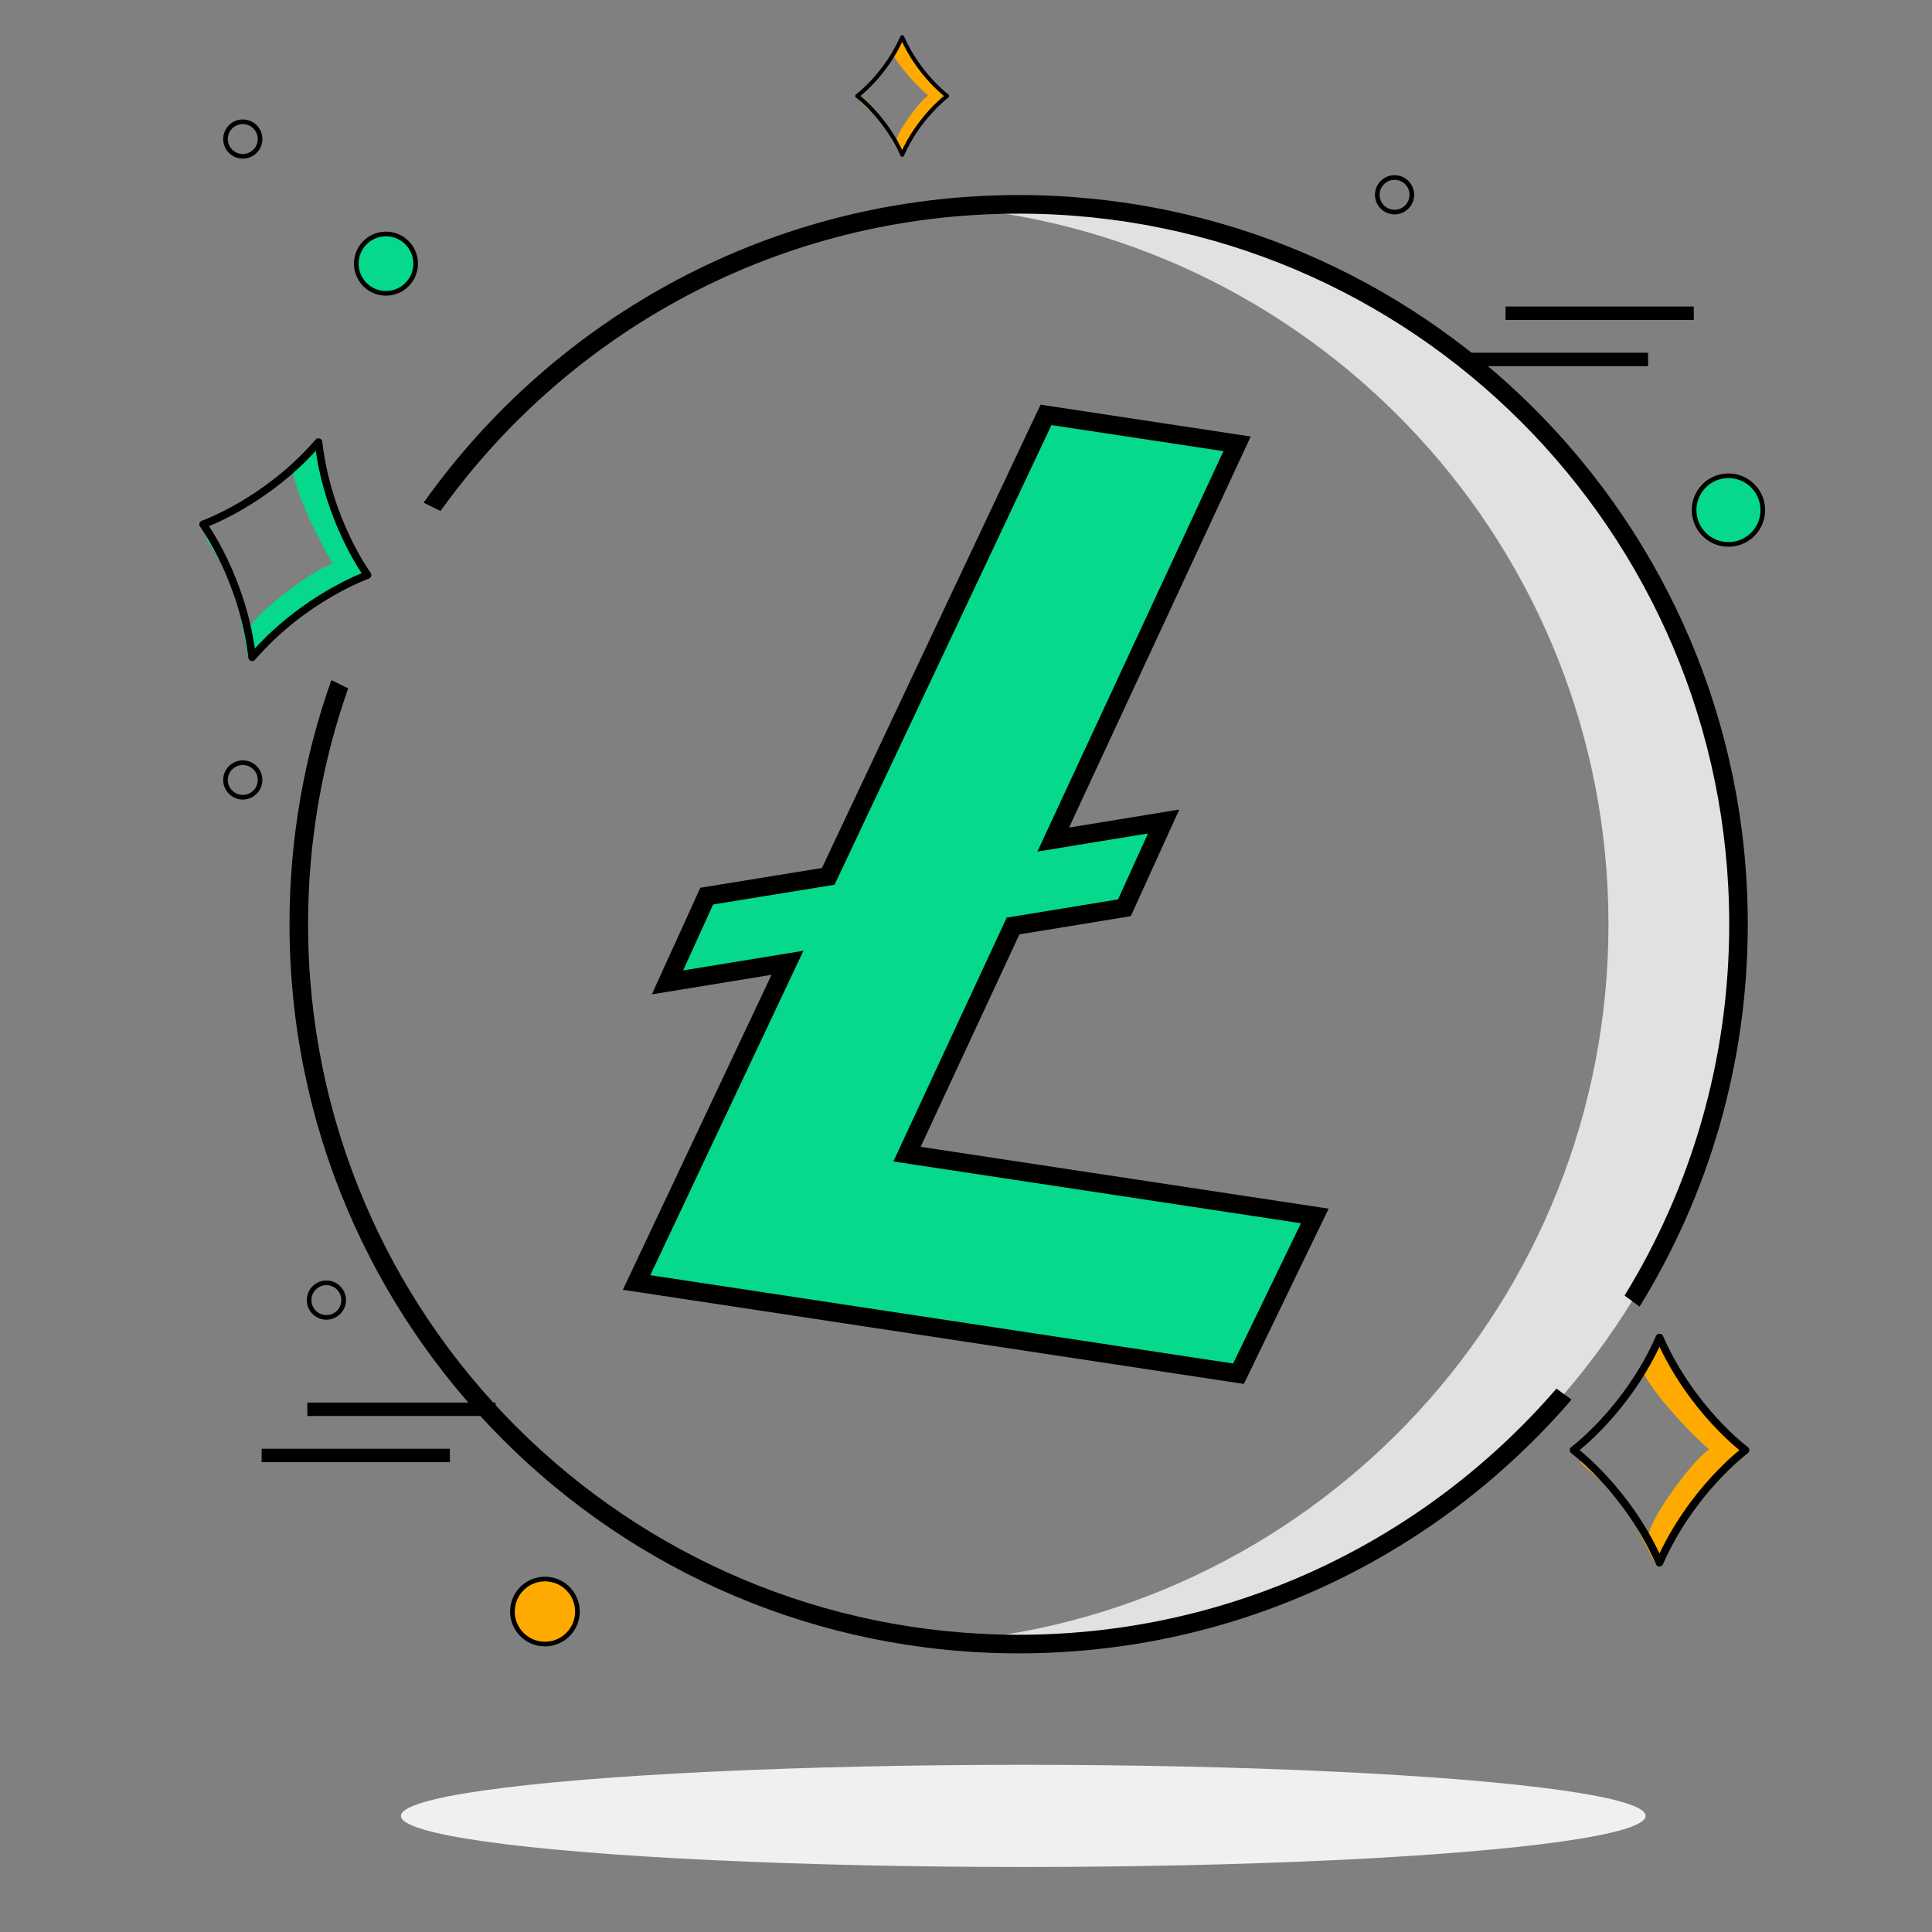 <?xml version="1.0" encoding="UTF-8"?> <svg xmlns="http://www.w3.org/2000/svg" width="208" height="208" viewBox="0 0 208 208" fill="none"><rect x="0" y="0" width="208" height="208" fill="#808080" stroke="none"/><ellipse cx="110.168" cy="195.5" rx="67" ry="5.5" fill="#F0F0F0"></ellipse><path fill-rule="evenodd" clip-rule="evenodd" d="M102.668 176.688C142.19 173.15 173.168 139.943 173.168 99.5C173.168 59.057 142.19 25.85 102.668 22.312C104.974 22.105 107.309 22 109.668 22C152.47 22 187.168 56.698 187.168 99.5C187.168 142.302 152.47 177 109.668 177C107.309 177 104.974 176.895 102.668 176.688Z" fill="#E1E1E1"></path><path fill-rule="evenodd" clip-rule="evenodd" d="M109.668 23C84.012 23 61.306 35.63 47.428 55.011L45.606 54.12C59.829 34.078 83.221 21 109.668 21C153.023 21 188.168 56.146 188.168 99.5C188.168 114.599 183.905 128.702 176.518 140.672L174.901 139.482C182.047 127.848 186.168 114.155 186.168 99.5C186.168 57.25 151.918 23 109.668 23ZM167.574 149.494C153.546 165.727 132.807 176 109.668 176C67.418 176 33.168 141.75 33.168 99.5C33.168 90.598 34.689 82.051 37.484 74.105L35.675 73.22C32.757 81.437 31.168 90.283 31.168 99.5C31.168 142.854 66.314 178 109.668 178C133.468 178 154.793 167.409 169.189 150.683L167.574 149.494Z" fill="black"></path><path d="M23.666 60.435C23.147 59.536 22.663 58.735 22.298 58.136L21.779 55.943L22.412 57.765L23.666 60.435C25.029 62.797 26.628 65.839 26.921 67.696C26.901 66.47 33.692 61.242 35.855 60.689C34.244 58.159 31.693 52.735 31.461 50.386L33.947 47.492L35.618 53.701L37.633 58.797L39.379 62.182L32.796 65.44L26.733 70.892L25.539 64.423L23.666 60.435Z" fill="#07D98C"></path><path d="M34.287 47.602L34.289 47.596L34.287 47.599L34.286 47.596L34.285 47.601C28.714 54.038 21.869 56.451 21.869 56.451C21.869 56.451 26.167 62.299 27.146 70.756L27.144 70.761L27.147 70.759L27.147 70.762L27.149 70.757C32.72 64.32 39.565 61.907 39.565 61.907C39.565 61.907 35.267 56.059 34.287 47.602Z" stroke="black" stroke-width="0.823" stroke-linejoin="round"></path><path d="M172.296 159.399C171.535 158.692 170.836 158.07 170.31 157.605L169.168 155.662L170.31 157.216L172.296 159.399C174.293 161.254 176.718 163.69 177.545 165.379C177.164 164.213 182.114 157.216 184.018 156.05C181.733 154.107 177.697 149.676 176.783 147.499L178.306 144.001L181.733 149.443L185.16 153.718L187.825 156.439L182.495 161.492L178.306 168.488L175.26 162.658L172.296 159.399Z" fill="#FFAA00"></path><path d="M178.664 144.006V144L178.663 144.003L178.661 144V144.006C175.234 151.798 169.404 156.121 169.404 156.121C169.404 156.121 175.234 160.443 178.661 168.236V168.242L178.663 168.239L178.664 168.242V168.236C182.091 160.443 187.922 156.121 187.922 156.121C187.922 156.121 182.091 151.798 178.664 144.006Z" stroke="black" stroke-width="0.823" stroke-linejoin="round"></path><line x1="53.354" y1="151.723" x2="33.089" y2="151.723" stroke="black" stroke-width="1.446"></line><line x1="182.354" y1="33.723" x2="162.089" y2="33.723" stroke="black" stroke-width="1.446"></line><line x1="48.433" y1="156.697" x2="28.168" y2="156.697" stroke="black" stroke-width="1.446"></line><line x1="177.433" y1="38.697" x2="157.168" y2="38.697" stroke="black" stroke-width="1.446"></line><circle cx="26.139" cy="83.971" r="1.86" transform="rotate(93.525 26.139 83.971)" stroke="black" stroke-width="0.5"></circle><circle cx="186.086" cy="54.917" r="3.697" transform="rotate(93.525 186.086 54.917)" fill="#07D98C" stroke="black" stroke-width="0.5"></circle><circle cx="58.668" cy="173.5" r="3.5" fill="#FFAA00" stroke="black" stroke-width="0.5"></circle><circle cx="35.139" cy="139.97" r="1.86" transform="rotate(93.525 35.139 139.97)" stroke="black" stroke-width="0.5"></circle><path d="M93.802 12.045C93.404 11.676 93.039 11.351 92.765 11.108L92.168 10.093L92.765 10.905L93.802 12.045C94.846 13.015 96.112 14.287 96.545 15.17C96.346 14.56 98.932 10.905 99.927 10.296C98.733 9.28 96.624 6.965 96.147 5.828L96.943 4L98.733 6.843L100.523 9.077L101.916 10.499L99.131 13.139L96.943 16.794L95.351 13.748L93.802 12.045Z" fill="#FFAA00"></path><path d="M97.129 4.003V4L97.129 4.002L97.128 4V4.003C95.337 8.075 92.291 10.333 92.291 10.333C92.291 10.333 95.337 12.591 97.128 16.663V16.666L97.129 16.664L97.129 16.666V16.663C98.92 12.591 101.967 10.333 101.967 10.333C101.967 10.333 98.92 8.075 97.129 4.003Z" stroke="black" stroke-width="0.43" stroke-linejoin="round"></path><circle cx="26.139" cy="14.97" r="1.86" transform="rotate(93.525 26.139 14.97)" stroke="black" stroke-width="0.5"></circle><circle cx="150.139" cy="20.971" r="1.86" transform="rotate(93.525 150.139 20.971)" stroke="black" stroke-width="0.5"></circle><circle cx="41.554" cy="28.385" r="3.195" transform="rotate(93.525 41.554 28.385)" fill="#07D98C" stroke="black" stroke-width="0.5"></circle><path d="M97.648 124.256L109.067 99.693L121.055 97.732L125.277 88.445L113.389 90.389L133.184 47.784L112.613 44.666L89.169 94.349L76.084 96.479L71.862 105.766L84.782 103.654L68.534 138.072L133.337 147.895L141.552 130.91L97.648 124.256Z" fill="#07D98C" stroke="black" stroke-width="2"></path></svg> 